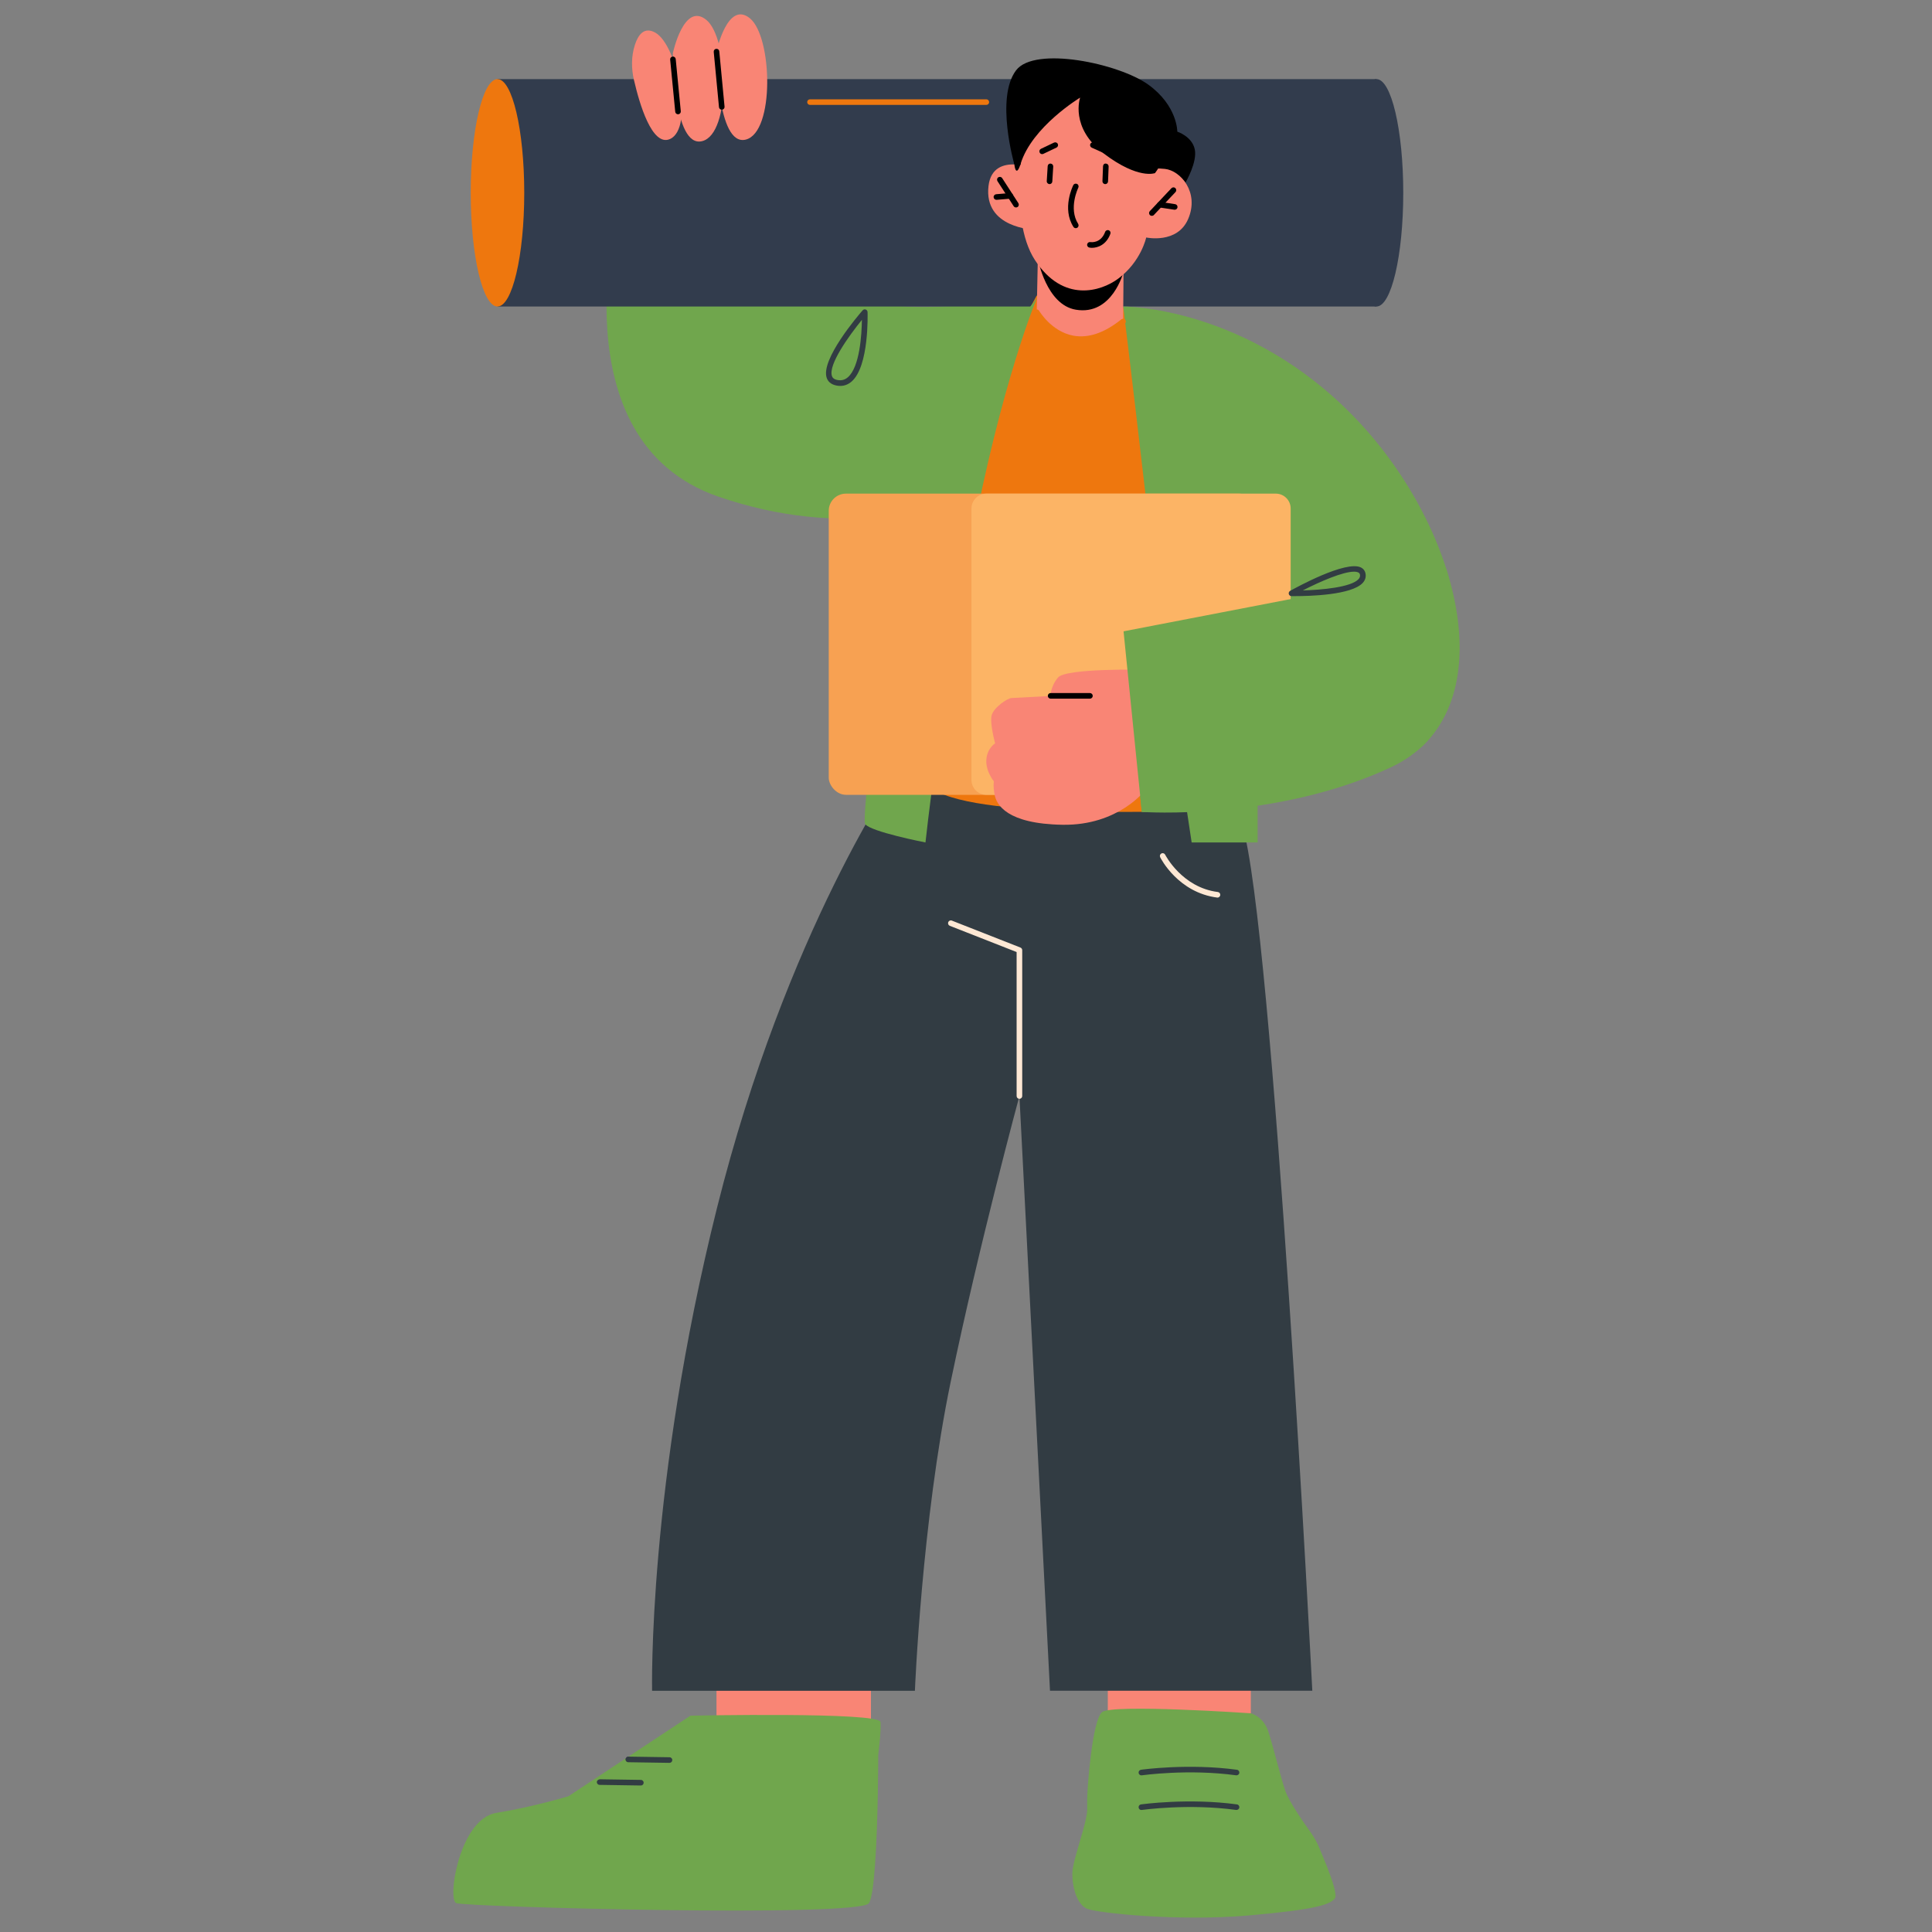 <?xml version="1.0" encoding="UTF-8"?>
<svg id="Layer_1" data-name="Layer 1" xmlns="http://www.w3.org/2000/svg" viewBox="0 0 400 400">
  <rect x="0" y="0" width="400" height="400" fill="#808080" stroke="none"/>
  <defs>
    <style>
      .cls-1 {
        fill: #f98575;
      }

      .cls-2 {
        fill: #fcb465;
      }

      .cls-3 {
        fill: #f7a152;
      }

      .cls-4 {
        fill: #70a64d;
      }

      .cls-5 {
        fill: #323c43;
      }

      .cls-6 {
        fill: #323c4d;
      }

      .cls-7 {
        fill: #fee8d4;
      }

      .cls-8 {
        fill: #ee770e;
      }
    </style>
  </defs>
  <path class="cls-4" d="M128.05,42.68s-13.04,48.53,20.68,60.14c50.87,17.5,86.03-20.97,86.03-20.97l-17.64-20.65s-19.59,2.89-29.26,2.26c-19.96-1.29-19.48-23.1-19.48-23.1l-40.34,2.32Z"/>
  <rect class="cls-6" x="103" y="16.38" width="181.99" height="47.08"/>
  <path d="M210.01,34.04s-3.97-13.73.35-19.47c3.85-5.12,21.33-1.42,27.39,2.96s6,9.73,6,9.73c0,0,3.03.97,3.61,3.64.58,2.67-1.92,6.9-1.92,6.9,0,0-2.91-4.1-7.49-1.81-4.58,2.29-27.93-1.96-27.93-1.96Z"/>
  <path class="cls-1" d="M148.34,10.68S150.61,0,155.26,3.79c4.66,3.8,5.18,23.58-.85,25.11-6.03,1.53-6.07-18.21-6.07-18.21Z"/>
  <path class="cls-1" d="M139.31,11.01s2.26-10.69,6.92-6.9,5.18,23.58-.85,25.11c-6.04,1.53-6.07-18.21-6.07-18.21Z"/>
  <path class="cls-1" d="M131.26,16.62c-.56-2.42-.58-4.95.18-7.31.67-2.09,1.92-3.85,4.24-2.55,4.63,2.61,8.07,19.78,3.04,22.02-3.73,1.67-6.35-7.38-7.45-12.16Z"/>
  <polygon class="cls-1" points="180.32 344.74 180.32 361.73 148.34 360.53 148.34 344.74 180.32 344.74"/>
  <polygon class="cls-1" points="258.97 342.83 258.97 359.82 229.36 358.62 229.36 342.83 258.97 342.83"/>
  <path class="cls-4" d="M222.01,387.9c0,3,1.01,6.43,3.07,7.29,2.06.86,18.76,2.66,33.37,1.39,13.98-1.22,16.89-2.25,17.92-3.53.5-.65-.48-3.65-1.61-6.55-.07-.14-.12-.31-.19-.46-.58-1.46-1.18-2.88-1.61-3.89-.43-.96-.96-1.87-1.58-2.76-1.51-2.09-4.51-6.4-5.28-8.64-1.01-2.97-2.54-9.4-3.57-12.43-1.03-2.97-3.55-3.6-3.55-3.6,0,0-28.76-1.97-30.82-.24-2.04,1.7-3.07,15.86-3.07,17.99v2.13c0,1.99-1.37,5.92-2.25,9.19-.24.82-.43,1.58-.58,2.28s-.24,1.3-.24,1.8Z"/>
  <path class="cls-4" d="M94.47,394.02c1.92.79,83.55,3.02,85.44,0,.58-.91.98-4.01,1.25-7.89.67-9.16.67-22.79.67-22.79,0,0,.6-4.65.48-6.81-.1-2.13-39.36-1.32-39.36-1.32l-25.26,16.68s-7.27,2.2-14.92,3.45c-4.05.65-6.67,5.61-7.96,10.29-1.15,4.15-1.25,8.01-.34,8.4Z"/>
  <path class="cls-5" d="M186.08,159.45s-23.25,33.09-37.64,90.66c-14.39,57.57-13.43,99.95-13.43,99.95h54.41s1.43-35.18,7.41-63.97c5.98-28.78,14.23-59.17,14.23-59.17l6.33,123.13h54.31s-8.12-158.68-14.52-179.29c-6.4-20.6-71.1-11.32-71.1-11.32Z"/>
  <path class="cls-8" d="M243.74,167.92s-46.91,1.77-51.76-5.73c-7.84-12.12,2.91-64.29,2.91-64.29l19.74-36.7,17.92,2.26,10.99,51.28.2,53.18Z"/>
  <path class="cls-1" d="M232.62,56.28l-.09,10.3s-3.93,3.25-8.9,3.25c-6.71,0-8.99-5.19-8.99-5.19l.25-12.07,17.72,3.71Z"/>
  <path d="M232.62,56.26s-2.29,9.13-9.88,7.86c-6.12-1.02-7.84-10.46-7.84-10.46l17.72,2.6Z"/>
  <path class="cls-1" d="M212.31,26.59s-3.86,18.36,1.98,27.28c5.84,8.92,13.67,6.46,17.2,3.84,4.77-3.54,5.82-8.54,5.82-8.54,0,0,6.45,1.4,8.69-3.84,2.36-5.5-1.59-10.04-4.83-10.36-3.23-.32-3.62.26-3.62.26l1.05-5.9s-19.3-22.19-26.29-2.73Z"/>
  <path class="cls-1" d="M215.29,35.28s-9.73-4.35-10.63,3.23c-1.03,8.78,9.48,9.04,9.48,9.04l1.15-12.27Z"/>
  <path d="M239.13,35.84s-3.44,1.37-10.57-4.03c-7.13-5.4-4.93-11.6-4.93-11.6,0,0-9.97,6.01-12.32,13.7-2.34,7.69-2.88-18.22,8.32-17.52,11.19.69,27.83,8.27,19.5,19.45Z"/>
  <path class="cls-4" d="M187.11,97.65s-9.06,71.35-8,72.95c1.07,1.6,12.5,3.82,12.5,3.82,0,0,2.95-27.66,9.35-61.58,6.4-33.92,13.73-51.16,13.73-51.16l-27.59,35.98Z"/>
  <path class="cls-4" d="M232.55,63.46s25.7-.18,48.08,23.14c22.39,23.32,31.3,61.08,7.32,72.27-23.99,11.19-51.56,9.23-51.56,9.23l-3.78-37.39,7.56-2.24s-4.55-39.99-7.62-65.02Z"/>
  <polygon class="cls-4" points="260.38 159.49 260.38 174.42 246.72 174.42 243.74 154.7 260.38 159.49"/>
  <rect class="cls-3" x="171.58" y="102.2" width="88.51" height="62.36" rx="3.56" ry="3.56" transform="translate(431.67 266.76) rotate(180)"/>
  <path class="cls-2" d="M204.21,102.2h59.93c1.7,0,3.08,1.38,3.08,3.08v56.2c0,1.7-1.38,3.08-3.08,3.08h-59.93c-1.7,0-3.08-1.38-3.08-3.08v-56.2c0-1.7,1.38-3.08,3.08-3.08Z" transform="translate(468.35 266.76) rotate(180)"/>
  <path class="cls-1" d="M237.14,163.55s-5.51,7.39-17.13,7.21c-11.62-.18-13.7-4.21-14.08-6.19-.37-1.98-.15-2.79-.15-2.79,0,0-1.71-2.04-1.57-4.45.14-2.41,1.82-3.43,1.82-3.43,0,0-1.16-4.21-.71-5.83.45-1.63,3.28-3.51,4.08-3.55.8-.04,8.12-.43,8.12-.43,0,0-.1-1.86,1.53-3.82,1.63-1.96,17.66-1.61,17.66-1.61,0,0,4.16,21.55.43,24.91Z"/>
  <path class="cls-4" d="M232.62,130.71l66.83-12.9s7.38,22.7-3.85,35.53c-11.23,12.82-59.2,14.77-59.2,14.77l-3.78-37.39Z"/>
  <path d="M225.66,144.65h-8.14c-.32,0-.58-.26-.58-.58s.26-.58.58-.58h8.14c.32,0,.58.26.58.58s-.26.58-.58.58Z"/>
  <path class="cls-5" d="M268.14,123.42c-.36,0-.62,0-.76,0-.26,0-.49-.18-.55-.44-.06-.25.05-.52.28-.65,1.18-.66,11.57-6.38,14.66-4.84.56.28.89.77.97,1.41.08.64-.12,1.25-.58,1.76-2.3,2.56-11.17,2.76-14,2.76ZM280.33,118.36c-2.27,0-6.95,2-10.6,3.88,3.95-.11,10.02-.65,11.55-2.35.24-.27.33-.54.3-.84-.03-.26-.14-.41-.34-.52-.23-.11-.53-.17-.9-.17Z"/>
  <path d="M238.48,44.69c-.14,0-.29-.05-.4-.16-.23-.22-.24-.59-.02-.82l4.47-4.74c.22-.23.58-.25.82-.02.23.22.24.59.02.82l-4.47,4.74c-.11.12-.27.18-.42.18Z"/>
  <path d="M243.22,43.42s-.06,0-.09,0l-3.09-.47c-.32-.05-.53-.34-.49-.66.05-.32.33-.53.66-.49l3.09.47c.32.05.53.34.49.66-.04.29-.29.49-.57.49Z"/>
  <path d="M228.83,38.12c-.34-.01-.59-.28-.58-.6l.12-3.09c.01-.32.23-.61.6-.56.32.01.57.28.56.6l-.12,3.09c-.01.31-.27.56-.58.56Z"/>
  <path d="M217.3,38.12c-.35-.02-.6-.3-.58-.62l.19-3.09c.02-.32.25-.56.61-.54.32.02.56.29.54.62l-.19,3.09c-.02.31-.27.54-.58.54Z"/>
  <path d="M210.36,42.95c-.19,0-.38-.09-.49-.26l-3.35-5.18c-.17-.27-.1-.63.17-.8.27-.17.63-.1.8.17l3.35,5.18c.17.27.1.63-.17.8-.1.06-.21.09-.32.09Z"/>
  <path d="M206.3,41.37c-.3,0-.55-.23-.58-.53-.03-.32.21-.6.53-.63l2.88-.24c.33-.01.6.21.63.53.03.32-.21.6-.53.63l-2.88.24s-.03,0-.05,0Z"/>
  <path d="M222.73,47.24c-.19,0-.38-.09-.49-.27-2.41-3.78-.13-8.43-.03-8.63.14-.29.49-.4.78-.26.29.14.4.49.26.78-.02.04-2.08,4.27-.03,7.49.17.27.09.63-.18.8-.1.06-.2.09-.31.09Z"/>
  <path d="M226.09,51.31c-.2,0-.38-.02-.54-.05-.32-.06-.52-.36-.47-.67.06-.31.35-.52.67-.47.1.02,2.16.32,3.06-2.11.11-.3.45-.45.74-.34.3.11.45.44.34.74-.85,2.31-2.65,2.9-3.82,2.9Z"/>
  <path d="M215.77,31.91c-.22,0-.42-.12-.52-.33-.14-.29-.02-.63.27-.77l2.71-1.29c.29-.13.64-.01.77.27.14.29.02.63-.27.77l-2.71,1.29c-.08.04-.17.06-.25.06Z"/>
  <path d="M230.14,32.36c-.08,0-.16-.02-.24-.05l-3.87-1.74c-.29-.13-.42-.47-.29-.77.13-.29.47-.42.77-.29l3.87,1.74c.29.13.42.47.29.77-.1.21-.31.34-.53.34Z"/>
  <path d="M140.38,23.66c-.3,0-.55-.22-.58-.52l-1.05-10.8c-.03-.32.2-.6.52-.63.33-.03.6.21.63.52l1.05,10.8c.03.32-.2.6-.52.63-.02,0-.04,0-.06,0Z"/>
  <path d="M149.44,22.71c-.3,0-.55-.22-.58-.52l-1.09-11.45c-.03-.32.2-.6.52-.63.35-.02.6.2.63.52l1.09,11.45c.03.32-.2.6-.52.63-.02,0-.04,0-.06,0Z"/>
  <path class="cls-8" d="M108.54,39.92c0,13-2.48,23.54-5.54,23.54s-5.54-10.54-5.54-23.54,2.48-23.54,5.54-23.54,5.54,10.54,5.54,23.54Z"/>
  <path class="cls-6" d="M290.53,39.92c0,13-2.48,23.54-5.54,23.54s-5.54-10.54-5.54-23.54,2.48-23.54,5.54-23.54,5.54,10.54,5.54,23.54Z"/>
  <path class="cls-5" d="M236.31,367.57c-.28,0-.53-.21-.57-.5-.05-.32.17-.61.49-.66.09-.02,9.8-1.37,19.86,0,.32.04.54.34.5.65-.05.32-.35.53-.65.5-9.9-1.36-19.44-.01-19.54,0-.03,0-.06,0-.08,0Z"/>
  <path class="cls-5" d="M236.31,374.74c-.28,0-.53-.21-.57-.5-.05-.32.17-.61.49-.66.09-.01,9.8-1.37,19.86,0,.32.04.54.34.5.65-.05.32-.35.53-.65.5-9.9-1.36-19.44-.01-19.54,0-.03,0-.06,0-.08,0Z"/>
  <path class="cls-8" d="M223.8,70.8c-.62,0-1.23-.06-1.83-.17-5.05-.95-7.72-5.52-7.83-5.71-.16-.28-.06-.63.21-.79.28-.16.63-.06.79.21.02.04,2.53,4.3,7.05,5.15,3.12.58,6.46-.55,9.97-3.37.25-.2.61-.16.82.09.2.25.16.61-.09.82-3.13,2.51-6.17,3.78-9.09,3.78Z"/>
  <path class="cls-7" d="M211.06,227.5c-.32,0-.58-.26-.58-.58v-29.81l-13.83-5.43c-.3-.12-.44-.45-.33-.75.12-.3.45-.45.75-.33l14.2,5.58c.22.09.37.3.37.54v30.2c0,.32-.26.58-.58.58Z"/>
  <path class="cls-5" d="M138.61,364.98s-8.54-.13-8.54-.13c-.32,0-.58-.27-.57-.59,0-.32.3-.63.59-.57l8.53.13c.32,0,.58.27.57.59,0,.32-.26.57-.58.57Z"/>
  <path class="cls-5" d="M132.68,369.67s-8.54-.13-8.54-.13c-.32,0-.58-.27-.57-.59,0-.32.31-.51.59-.57l8.53.13c.32,0,.58.27.57.59,0,.32-.26.57-.58.57Z"/>
  <path class="cls-7" d="M252.06,185.84c-8.11-1.02-11.71-8.06-11.86-8.36-.14-.29-.03-.63.26-.78.28-.15.63-.03.78.26.03.07,3.49,6.79,10.9,7.72.32.04.54.33.5.65-.04.29-.29.51-.58.51Z"/>
  <path class="cls-5" d="M173.95,79.9c-.22,0-.44-.02-.67-.06-1.36-.23-1.9-.98-2.11-1.58-1.35-3.77,6.52-12.97,7.43-14.01.16-.18.41-.25.63-.17.22.08.38.29.39.53.01.46.33,11.19-3.29,14.37-.7.61-1.49.92-2.37.92ZM178.45,66.22c-2.66,3.27-7.03,9.32-6.2,11.65.1.28.34.68,1.21.82.8.13,1.48-.06,2.09-.59,2.46-2.15,2.85-8.82,2.9-11.89Z"/>
  <path class="cls-8" d="M204.21,21.72h-36.51c-.32,0-.58-.26-.58-.58s.26-.58.58-.58h36.51c.32,0,.58.26.58.58s-.26.58-.58.58Z"/>
</svg>